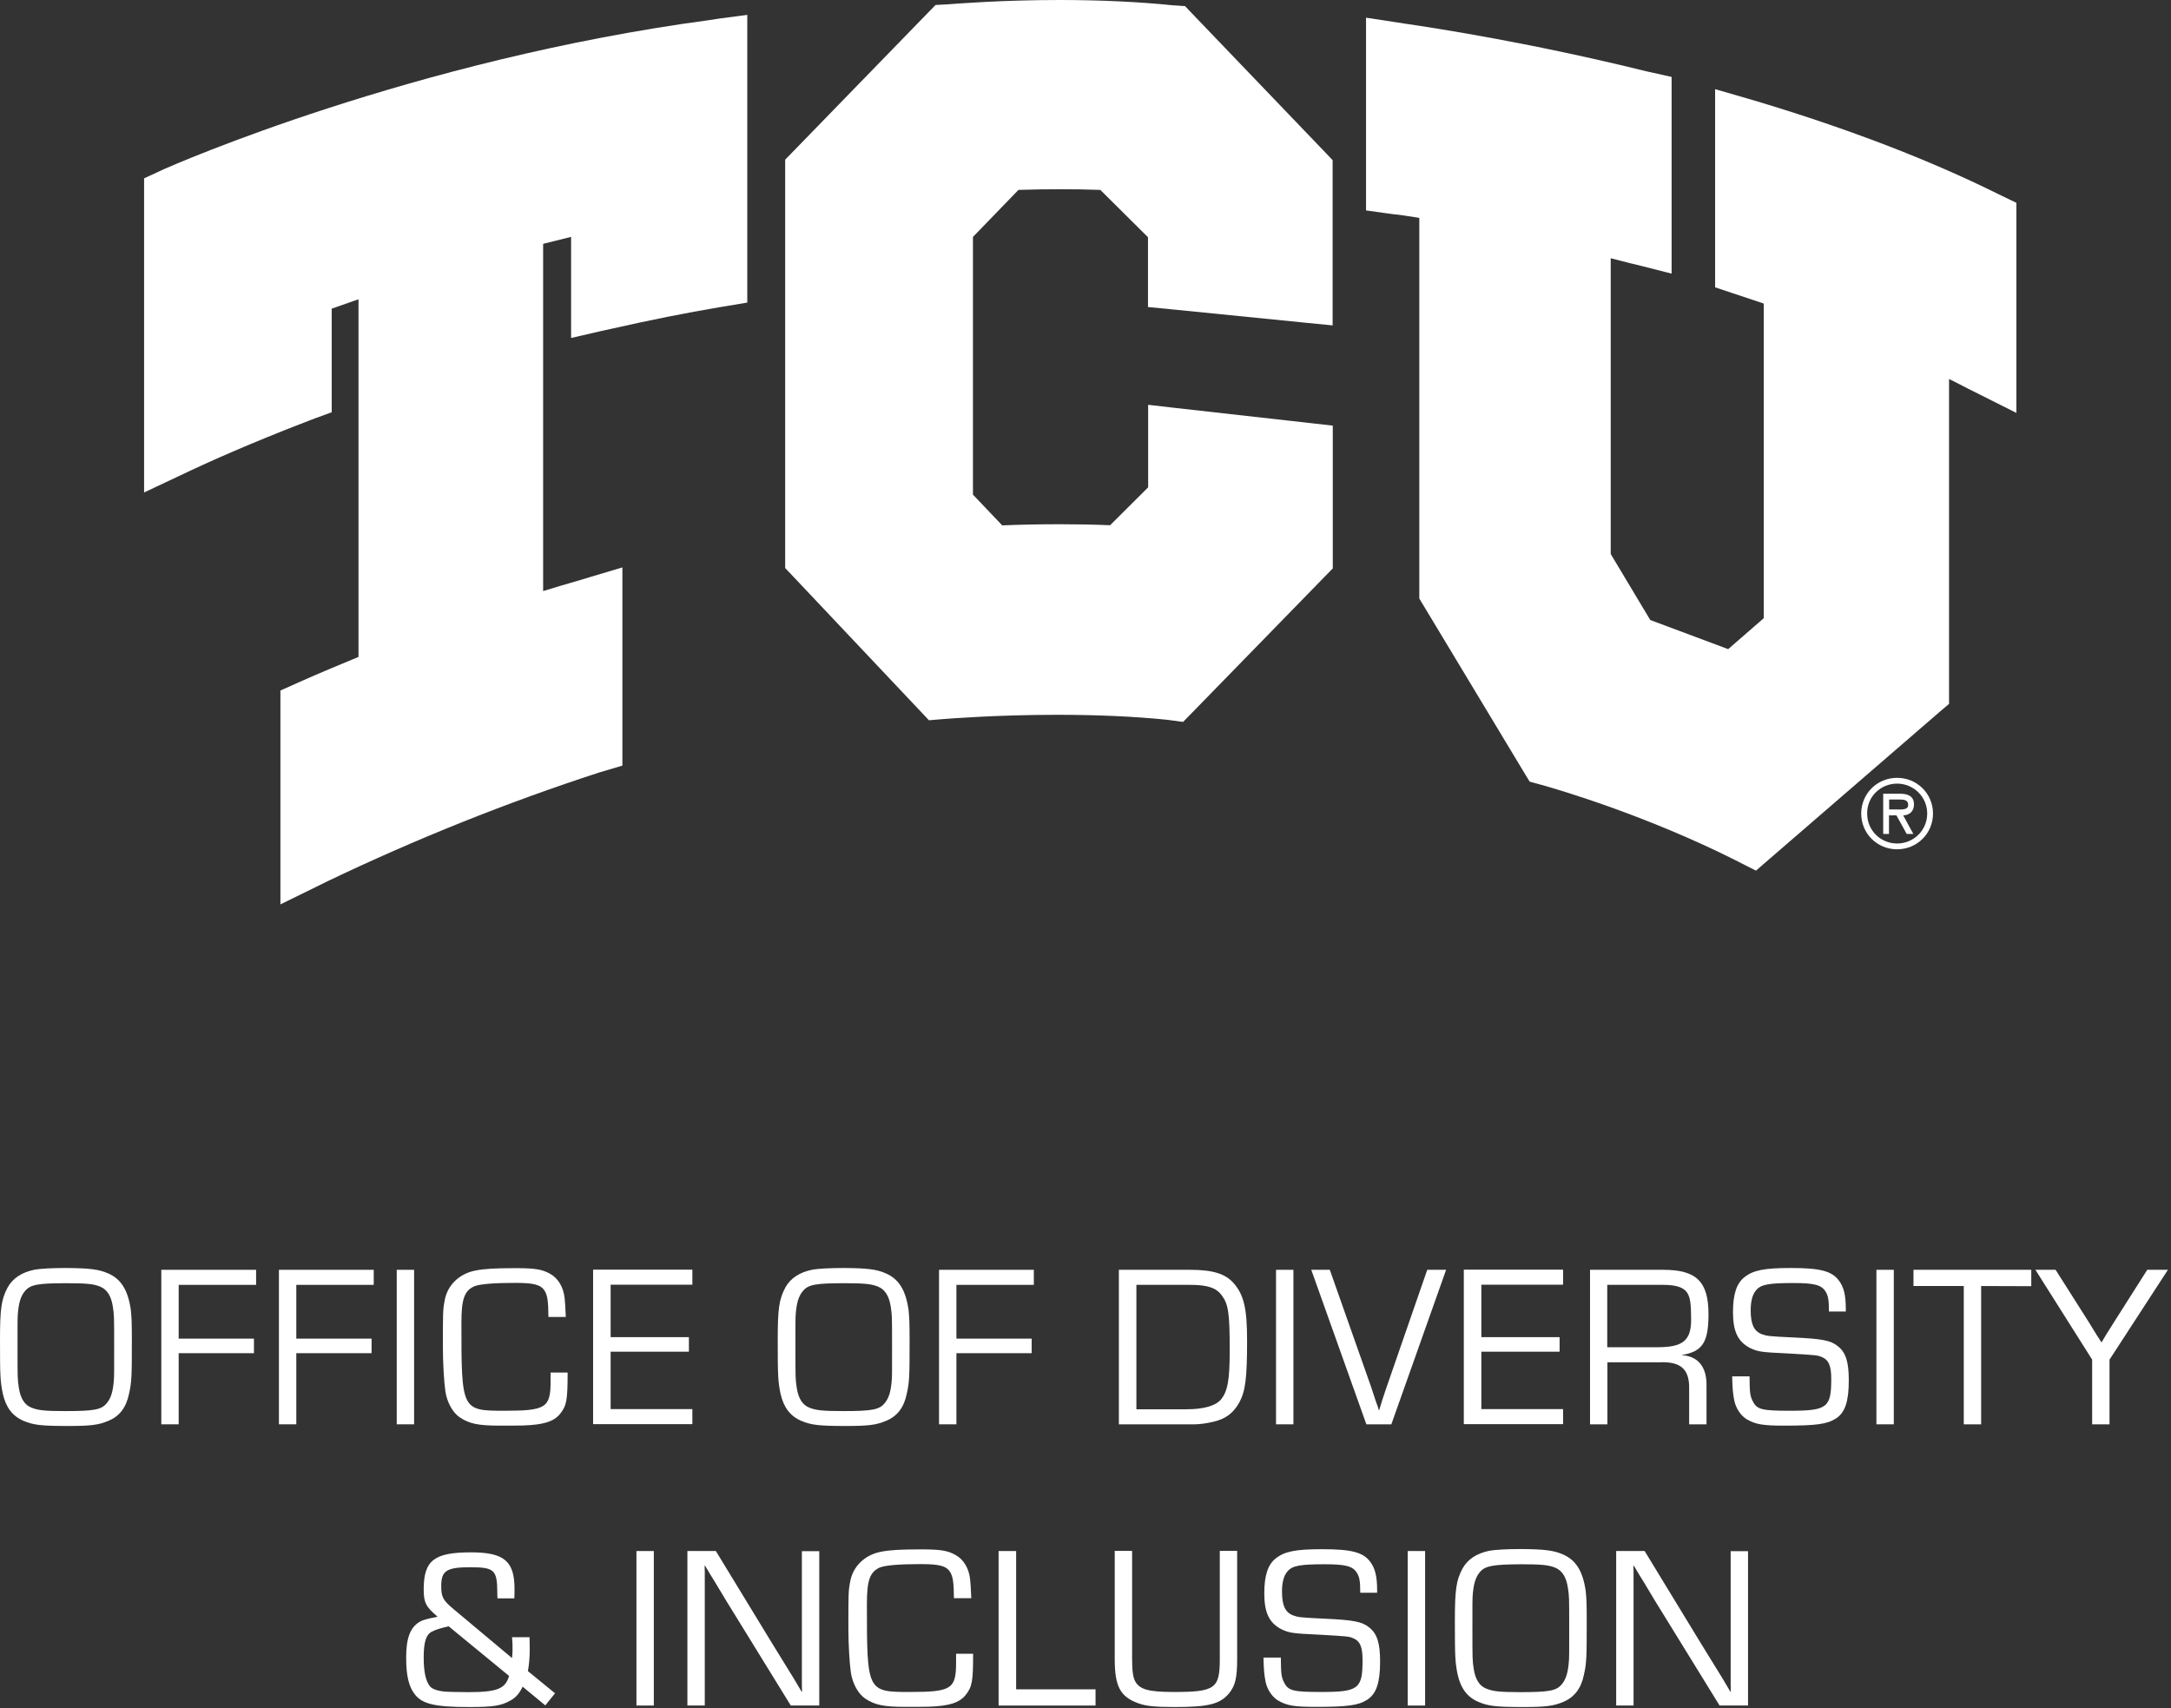 <svg width="230" height="181" viewBox="0 0 230 181" fill="none" xmlns="http://www.w3.org/2000/svg">
<rect x="0" y="0" width="230" height="181" fill="#333333" stroke="none"/>
<path d="M11.428 134.905C12.83 135.501 13.566 136.693 13.864 138.814C13.934 139.55 13.969 139.936 13.969 142.021C13.969 145.842 13.951 146.421 13.671 147.665C13.373 149.12 12.672 150.049 11.48 150.539C10.446 150.978 9.622 151.083 7.204 151.083C4.329 151.083 3.54 150.978 2.489 150.539C1.315 150.031 0.631 149.12 0.298 147.665C0.035 146.386 0 145.842 0 142.039C0 138.621 0.14 137.675 0.806 136.413C1.35 135.431 2.296 134.8 3.681 134.52C4.277 134.415 5.539 134.345 6.976 134.345C9.482 134.362 10.464 134.485 11.428 134.905ZM2.682 136.746C2.191 137.307 1.963 138.043 1.875 139.427C1.858 139.778 1.858 139.778 1.858 142.722C1.858 146.105 1.858 146.105 1.998 147.052C2.173 148.173 2.612 148.874 3.365 149.155C4.031 149.418 4.715 149.505 6.906 149.505C9.903 149.505 10.709 149.365 11.27 148.717C11.761 148.156 11.989 147.42 12.076 146.035C12.094 145.684 12.094 145.684 12.094 142.722C12.094 139.357 12.094 139.357 11.953 138.428C11.778 137.307 11.34 136.606 10.586 136.308C9.92 136.045 9.219 135.957 7.046 135.957C4.066 135.957 3.26 136.097 2.682 136.746Z" fill="white"/>
<path d="M18.929 141.829H26.904V143.371H18.929V150.908H17.089V134.537H27.132V136.132H18.929V141.829Z" fill="white"/>
<path d="M31.391 141.829H39.366V143.371H31.391V150.908H29.55V134.537H39.593V136.132H31.391V141.829Z" fill="white"/>
<path d="M43.87 150.908H42.03V134.537H43.87V150.908Z" fill="white"/>
<path d="M60.135 145.422C60.135 148.349 60.03 148.927 59.346 149.786C58.68 150.627 57.559 150.96 55.438 151.03C54.825 151.048 53.843 151.048 52.984 151.048C50.671 151.048 49.742 150.855 48.708 150.171C47.954 149.663 47.358 148.576 47.183 147.402C47.042 146.421 46.92 144.405 46.92 142.722C46.92 139.129 46.92 138.761 47.095 137.867C47.358 136.202 48.62 134.94 50.408 134.607C51.319 134.432 52.388 134.362 54.614 134.362C56.682 134.362 57.436 134.485 58.277 134.958C59.136 135.431 59.697 136.378 59.82 137.552C59.872 138.06 59.89 138.393 59.942 139.533H58.102C58.084 137.78 57.997 137.307 57.716 136.781C57.296 136.115 56.595 135.922 54.579 135.922C52.301 135.922 50.828 136.045 50.232 136.29C49.198 136.763 48.883 137.64 48.883 140.163C48.883 149.4 48.9 149.47 53.422 149.47C57.839 149.47 58.33 149.155 58.33 146.351V145.422H60.135Z" fill="white"/>
<path d="M64.692 141.671H72.983V143.213H64.692V149.295H73.351V150.89H62.834V134.52H73.351V136.115H64.692V141.671Z" fill="white"/>
<path d="M93.822 134.905C95.224 135.501 95.96 136.693 96.258 138.814C96.328 139.55 96.364 139.936 96.364 142.021C96.364 145.842 96.346 146.421 96.066 147.665C95.768 149.12 95.067 150.049 93.875 150.539C92.841 150.978 92.017 151.083 89.598 151.083C86.724 151.083 85.935 150.978 84.883 150.539C83.709 150.031 83.025 149.12 82.692 147.665C82.43 146.386 82.394 145.842 82.394 142.039C82.394 138.621 82.535 137.675 83.201 136.413C83.744 135.431 84.691 134.8 86.075 134.52C86.671 134.415 87.933 134.345 89.37 134.345C91.894 134.362 92.876 134.485 93.822 134.905ZM85.094 136.746C84.603 137.307 84.375 138.043 84.287 139.427C84.27 139.778 84.27 139.778 84.27 142.722C84.27 146.105 84.27 146.105 84.41 147.052C84.585 148.173 85.023 148.874 85.777 149.155C86.443 149.418 87.127 149.505 89.318 149.505C92.315 149.505 93.121 149.365 93.682 148.717C94.173 148.156 94.4 147.42 94.488 146.035C94.506 145.684 94.506 145.684 94.506 142.722C94.506 139.357 94.506 139.357 94.365 138.428C94.19 137.307 93.752 136.606 92.998 136.308C92.332 136.045 91.631 135.957 89.458 135.957C86.461 135.957 85.654 136.097 85.094 136.746Z" fill="white"/>
<path d="M101.324 141.829H109.298V143.371H101.324V150.908H99.483V134.537H109.526V136.132H101.324V141.829V141.829Z" fill="white"/>
<path d="M118.553 134.537H126.107C128.49 134.537 129.823 134.958 130.699 135.957C131.786 137.201 132.119 138.656 132.119 142.021C132.119 146.018 131.943 147.367 131.312 148.559C130.681 149.716 129.84 150.347 128.508 150.645C127.772 150.82 127.036 150.908 126.563 150.908H118.535V134.537H118.553ZM125.721 149.313C127.509 149.313 128.788 148.945 129.349 148.279C130.068 147.402 130.278 146.193 130.278 143.055C130.278 139.112 130.138 138.165 129.419 137.219C128.823 136.43 127.895 136.132 126.107 136.132H120.393V149.313H125.721V149.313Z" fill="white"/>
<path d="M137.026 150.908H135.186V134.537H137.026V150.908Z" fill="white"/>
<path d="M153.204 134.537L147.402 150.908H144.756L138.919 134.537H140.882L145.246 146.911C145.422 147.455 145.614 147.998 145.79 148.559C145.912 148.857 145.93 148.927 146.088 149.435H146.105C146.368 148.524 146.543 148.016 146.911 146.929L151.205 134.537H153.204Z" fill="white"/>
<path d="M156.937 141.671H165.227V143.213H156.937V149.295H165.595V150.89H155.079V134.52H165.595V136.115H156.937V141.671Z" fill="white"/>
<path d="M168.435 134.537H176.217C179.722 134.537 181.001 135.782 181.001 139.252C181.001 142.214 180.37 143.196 178.18 143.564V143.581C179.88 143.686 180.809 144.808 180.791 146.754V150.908H178.951V147.174C179.003 145.089 178.074 144.247 175.866 144.335H170.292V150.908H168.452V134.537H168.435ZM175.603 142.74C178.302 142.74 179.161 142.021 179.161 139.813C179.161 138.113 179.056 137.412 178.723 136.939C178.355 136.395 177.549 136.132 176.234 136.132H170.275V142.74H175.603Z" fill="white"/>
<path d="M193.761 138.972C193.761 137.762 193.691 137.307 193.411 136.851C192.972 136.132 192.201 135.939 189.993 135.939C187.434 135.939 186.575 136.08 186.067 136.676C185.681 137.114 185.471 137.797 185.471 138.831C185.471 140.304 185.821 141.04 186.645 141.355C187.188 141.548 187.311 141.583 190.028 141.706C193.042 141.846 193.954 142.021 194.69 142.617C195.549 143.283 195.864 144.282 195.864 146.245C195.864 148.471 195.479 149.663 194.497 150.294C193.568 150.89 192.411 151.048 189.064 151.048C186.785 151.048 186.014 150.925 185.068 150.382C184.437 150.014 183.911 149.225 183.736 148.401C183.595 147.683 183.543 147.227 183.508 145.825H185.348C185.366 147.595 185.401 147.91 185.716 148.506C186.154 149.348 186.698 149.47 189.642 149.47C193.603 149.47 194.006 149.12 194.006 146.088C194.006 144.721 193.744 144.072 192.99 143.774C192.517 143.581 192.517 143.581 189.537 143.406C186.487 143.266 186.277 143.213 185.453 142.845C184.121 142.179 183.595 141.075 183.595 139.024C183.595 137.114 183.981 135.957 184.822 135.309C185.751 134.572 186.943 134.345 189.73 134.345C192.815 134.345 194.077 134.66 194.83 135.694C195.339 136.378 195.549 137.219 195.549 138.691V138.954H193.761V138.972Z" fill="white"/>
<path d="M200.632 150.908H198.791V134.537H200.632V150.908Z" fill="white"/>
<path d="M209.886 150.908H208.046V136.255H202.717V134.537H215.197V136.273L209.886 136.255V150.908Z" fill="white"/>
<path d="M223.487 144.054V150.908H221.647V144.054L215.635 134.537H217.773L221.278 140.058C221.769 140.865 222.067 141.338 222.137 141.46C222.313 141.706 222.453 141.951 222.611 142.197H222.663C222.856 141.846 223.136 141.408 223.294 141.145L223.978 140.058L227.483 134.537H229.674L223.487 144.054Z" fill="white"/>
<path d="M56.104 173.482C56.121 174.359 56.121 174.464 56.121 174.727C56.121 175.603 56.051 176.374 55.929 177.058L58.803 179.406L57.769 180.686L55.368 178.705C55.017 179.441 54.632 179.88 54.036 180.195C53.054 180.738 52.213 180.861 49.689 180.861C46.078 180.861 44.746 180.546 43.94 179.512C43.309 178.705 43.029 177.531 43.029 175.638C43.029 173.57 43.449 172.448 44.431 171.852C44.694 171.677 44.974 171.607 45.675 171.432L46.061 171.362L46.359 171.291C45.132 170.257 44.887 169.802 44.887 168.417C44.887 165.332 45.973 164.473 49.899 164.473C53.405 164.473 54.509 165.402 54.509 168.347C54.509 168.575 54.509 168.943 54.492 169.346H52.704C52.686 169.101 52.686 168.838 52.686 168.733C52.669 166.331 52.388 166.051 49.794 166.051C47.323 166.051 46.745 166.419 46.745 168.031C46.745 169.206 46.92 169.556 48.112 170.538L54.246 175.673C54.299 175.235 54.299 174.99 54.299 174.674C54.299 174.289 54.299 174.043 54.246 173.465H56.104V173.482ZM47.533 172.308C46.569 172.536 46.166 172.659 45.763 172.869C45.132 173.184 44.887 173.991 44.887 175.621C44.887 177.145 45.114 178.145 45.553 178.67C45.798 178.968 46.394 179.161 47.165 179.231C47.463 179.249 48.445 179.284 49.601 179.284C52.669 179.284 53.545 178.933 53.931 177.566L47.533 172.308Z" fill="white"/>
<path d="M69.267 180.703H67.426V164.333H69.267V180.703Z" fill="white"/>
<path d="M86.794 180.703H83.779L76.909 169.556L75.804 167.716L75.243 166.805L74.7 165.893H74.647L74.665 166.507V167.12V168.347V180.703H72.825V164.333H75.839L81.799 174.113L83.376 176.672L84.165 177.952L84.918 179.231H84.971L84.953 178.618V178.004V176.777V164.351H86.794V180.703V180.703Z" fill="white"/>
<path d="M103.094 175.218C103.094 178.145 102.989 178.723 102.305 179.582C101.639 180.423 100.517 180.756 98.397 180.826C97.783 180.844 96.802 180.844 95.943 180.844C93.629 180.844 92.7 180.651 91.666 179.967C90.913 179.459 90.317 178.372 90.141 177.198C90.001 176.217 89.879 174.201 89.879 172.518C89.879 168.925 89.879 168.557 90.054 167.663C90.317 165.998 91.579 164.736 93.366 164.403C94.278 164.228 95.347 164.158 97.573 164.158C99.641 164.158 100.395 164.281 101.236 164.754C102.095 165.227 102.656 166.174 102.778 167.348C102.831 167.856 102.848 168.189 102.901 169.328H101.061C101.043 167.576 100.956 167.102 100.675 166.577C100.254 165.911 99.553 165.718 97.538 165.718C95.259 165.718 93.787 165.841 93.191 166.086C92.157 166.559 91.841 167.436 91.841 169.959C91.841 179.196 91.859 179.266 96.381 179.266C100.798 179.266 101.289 178.951 101.289 176.146V175.218H103.094Z" fill="white"/>
<path d="M107.651 178.986H116.064V180.703H105.793V164.333H107.651V178.986Z" fill="white"/>
<path d="M131.067 164.316V175.778C131.067 177.741 130.874 178.583 130.226 179.389C129.262 180.546 128.07 180.861 124.459 180.861C122.268 180.861 121.375 180.756 120.533 180.441C118.675 179.757 118.097 178.653 118.097 175.778V164.316H119.937V175.778C119.937 177.075 120.042 177.759 120.288 178.18C120.779 179.021 121.743 179.266 124.372 179.266C128.736 179.266 129.227 178.898 129.227 175.778V164.316H131.067Z" fill="white"/>
<path d="M144.107 168.768C144.107 167.558 144.037 167.102 143.756 166.647C143.318 165.928 142.547 165.735 140.339 165.735C137.78 165.735 136.921 165.876 136.413 166.471C136.027 166.91 135.817 167.593 135.817 168.627C135.817 170.1 136.167 170.836 136.991 171.151C137.534 171.344 137.657 171.379 140.374 171.502C143.388 171.642 144.3 171.817 145.036 172.413C145.895 173.079 146.21 174.078 146.21 176.041C146.21 178.267 145.825 179.459 144.843 180.09C143.914 180.686 142.757 180.844 139.41 180.844C137.131 180.844 136.36 180.721 135.414 180.178C134.783 179.81 134.257 179.021 134.082 178.197C133.941 177.478 133.889 177.023 133.854 175.621H135.694C135.712 177.391 135.747 177.706 136.062 178.302C136.5 179.144 137.044 179.266 139.988 179.266C143.949 179.266 144.352 178.916 144.352 175.883C144.352 174.499 144.089 173.868 143.353 173.57C142.88 173.377 142.88 173.377 139.883 173.202C136.833 173.062 136.623 173.009 135.799 172.641C134.467 171.975 133.941 170.871 133.941 168.82C133.941 166.91 134.327 165.753 135.168 165.104C136.097 164.368 137.289 164.14 140.076 164.14C143.161 164.14 144.423 164.456 145.176 165.49C145.684 166.174 145.895 167.015 145.895 168.487V168.75H144.107V168.768Z" fill="white"/>
<path d="M150.978 180.703H149.137V164.333H150.978V180.703Z" fill="white"/>
<path d="M165.56 164.684C166.962 165.28 167.698 166.472 167.996 168.592C168.066 169.328 168.102 169.714 168.102 171.8C168.102 175.621 168.084 176.199 167.804 177.443C167.506 178.898 166.787 179.827 165.613 180.318C164.579 180.756 163.755 180.861 161.336 180.861C158.462 180.861 157.673 180.756 156.621 180.318C155.447 179.81 154.763 178.898 154.43 177.443C154.168 176.164 154.132 175.621 154.132 171.817C154.132 168.399 154.273 167.453 154.939 166.191C155.482 165.21 156.429 164.579 157.813 164.298C158.409 164.193 159.671 164.123 161.108 164.123C163.615 164.14 164.596 164.263 165.56 164.684ZM156.814 166.524C156.323 167.085 156.096 167.821 156.008 169.206C155.99 169.556 155.99 169.556 155.99 172.501C155.99 175.884 155.99 175.884 156.131 176.83C156.306 177.952 156.744 178.653 157.515 178.933C158.181 179.196 158.865 179.284 161.056 179.284C164.053 179.284 164.859 179.144 165.42 178.495C165.911 177.934 166.138 177.198 166.226 175.813C166.244 175.463 166.244 175.463 166.244 172.501C166.244 169.136 166.244 169.136 166.103 168.207C165.928 167.085 165.49 166.384 164.736 166.086C164.07 165.823 163.352 165.735 161.196 165.735C158.199 165.753 157.393 165.893 156.814 166.524Z" fill="white"/>
<path d="M185.19 180.703H182.176L175.305 169.556L174.201 167.716L173.64 166.805L173.097 165.893H173.044L173.062 166.507V167.12V168.347V180.703H171.221V164.333H174.236L180.195 174.113L181.773 176.672L182.561 177.952L183.315 179.231H183.368L183.35 178.618V178.004V176.777V164.351H185.19V180.703V180.703Z" fill="white"/>
<path d="M200.982 83.025C202.717 83.025 204.172 84.41 204.172 86.198C204.172 87.986 202.717 89.37 200.982 89.37C199.247 89.37 197.81 87.986 197.81 86.198C197.792 84.392 199.247 83.025 200.982 83.025ZM200.982 89.984C203.103 89.984 204.786 88.301 204.786 86.198C204.786 84.095 203.103 82.412 200.982 82.412C198.861 82.412 197.179 84.095 197.179 86.198C197.179 88.301 198.861 89.984 200.982 89.984ZM201.631 86.391C202.192 86.373 202.77 86.058 202.77 85.216C202.77 84.322 202.069 84.095 201.298 84.095H199.51V88.354H200.123V86.391H200.912L201.999 88.354H202.7L201.631 86.391ZM201.192 84.708C201.701 84.708 202.156 84.743 202.156 85.286C202.156 85.865 201.368 85.76 200.789 85.76H200.141V84.708H201.192Z" fill="white"/>
<path d="M75.208 2.121C43.695 6.345 18.421 17.457 17.352 17.93L16.791 18.193L15.266 18.894V20.577V48.077V52.178L18.982 50.425L20.279 49.812C21.891 49.058 26.326 47.025 32.863 44.519L33.424 44.308L35.142 43.677V41.855V32.705C36.123 32.355 37.07 32.022 37.981 31.706V69.6C35.773 70.511 33.722 71.37 31.794 72.229L31.251 72.474L29.708 73.158V74.858V91.649V95.82L33.459 93.98L34.739 93.349C44.08 88.879 53.755 85.006 63.465 81.851L64.061 81.676L65.937 81.115V79.169V63.605V60.118L62.589 61.117L61.432 61.467C60.153 61.835 58.856 62.221 57.541 62.624V25.835C58.575 25.572 59.574 25.326 60.503 25.099V32.53V35.808L63.693 35.072L64.815 34.826C68.846 33.915 72.684 33.144 76.243 32.548L76.996 32.425L79.169 32.057V29.849V4.557V1.577L76.225 1.963L75.208 2.121Z" fill="white"/>
<path d="M126.247 1.385L125.546 0.648L124.529 0.578L124.249 0.561C120.621 0.193 116.572 0 112.26 0C106.144 0 101.411 0.386 100.43 0.456L100.132 0.473L99.115 0.526L98.414 1.244L83.919 16.16L83.183 16.914V17.965V59.154V60.188L83.902 60.941L97.555 75.401L98.414 76.313L99.676 76.207L100.114 76.172C100.658 76.137 105.583 75.734 112.015 75.734C116.292 75.734 120.2 75.909 123.636 76.26L124.039 76.313L125.336 76.488L126.247 75.559L140.461 60.977L141.198 60.223V59.154V47.428V45.097L138.884 44.834L124.529 43.222L121.637 42.889V45.816V51.635C120.568 52.704 118.693 54.562 117.606 55.648C115.889 55.578 114.118 55.543 112.296 55.543C109.894 55.543 107.774 55.596 106.179 55.666C105.267 54.702 103.918 53.282 103.076 52.406V25.099C103.532 24.643 104.128 24.012 104.776 23.346C105.898 22.189 107.125 20.91 107.896 20.121C109.404 20.068 110.893 20.051 112.348 20.051C113.785 20.051 115.205 20.068 116.572 20.121C117.834 21.365 120.34 23.854 121.62 25.134V30.164V32.53L123.969 32.758L138.323 34.195L141.18 34.476V31.601V18.018V16.966L140.461 16.212L126.247 1.385Z" fill="white"/>
<path d="M212.129 20.77L211.621 20.524C204.453 16.966 195.899 13.671 186.224 10.762L185.033 10.411L181.702 9.447V12.917V28.569V30.444L183.49 31.04C184.507 31.373 185.821 31.811 186.855 32.162V65.498C185.839 66.375 184.209 67.794 183.087 68.776C180.809 67.917 176.637 66.357 174.832 65.691C173.833 64.026 171.537 60.188 170.643 58.698V27.36C172.203 27.763 173.728 28.148 173.85 28.166L177.093 28.99V25.642V10.236V8.15L175.06 7.694L174.411 7.554C162.44 4.592 152.467 3.032 148.734 2.489L147.718 2.331L144.72 1.875V4.908V20.016V22.294L146.981 22.61L147.77 22.715H147.805H147.84C148.314 22.768 149.155 22.89 150.364 23.083V62.694V63.413L150.732 64.026L161.511 81.921L162.055 82.815L163.071 83.096L163.404 83.183C165.139 83.674 174.376 86.373 183.928 91.175L184.472 91.456L186.032 92.245L187.346 91.105L205.574 75.349L206.486 74.577V73.386V40.154C207.152 40.487 207.818 40.82 208.484 41.171L208.501 41.188H208.519L209.851 41.855L213.619 43.747V39.523V23.118V21.488L212.129 20.77Z" fill="white"/>
</svg>
